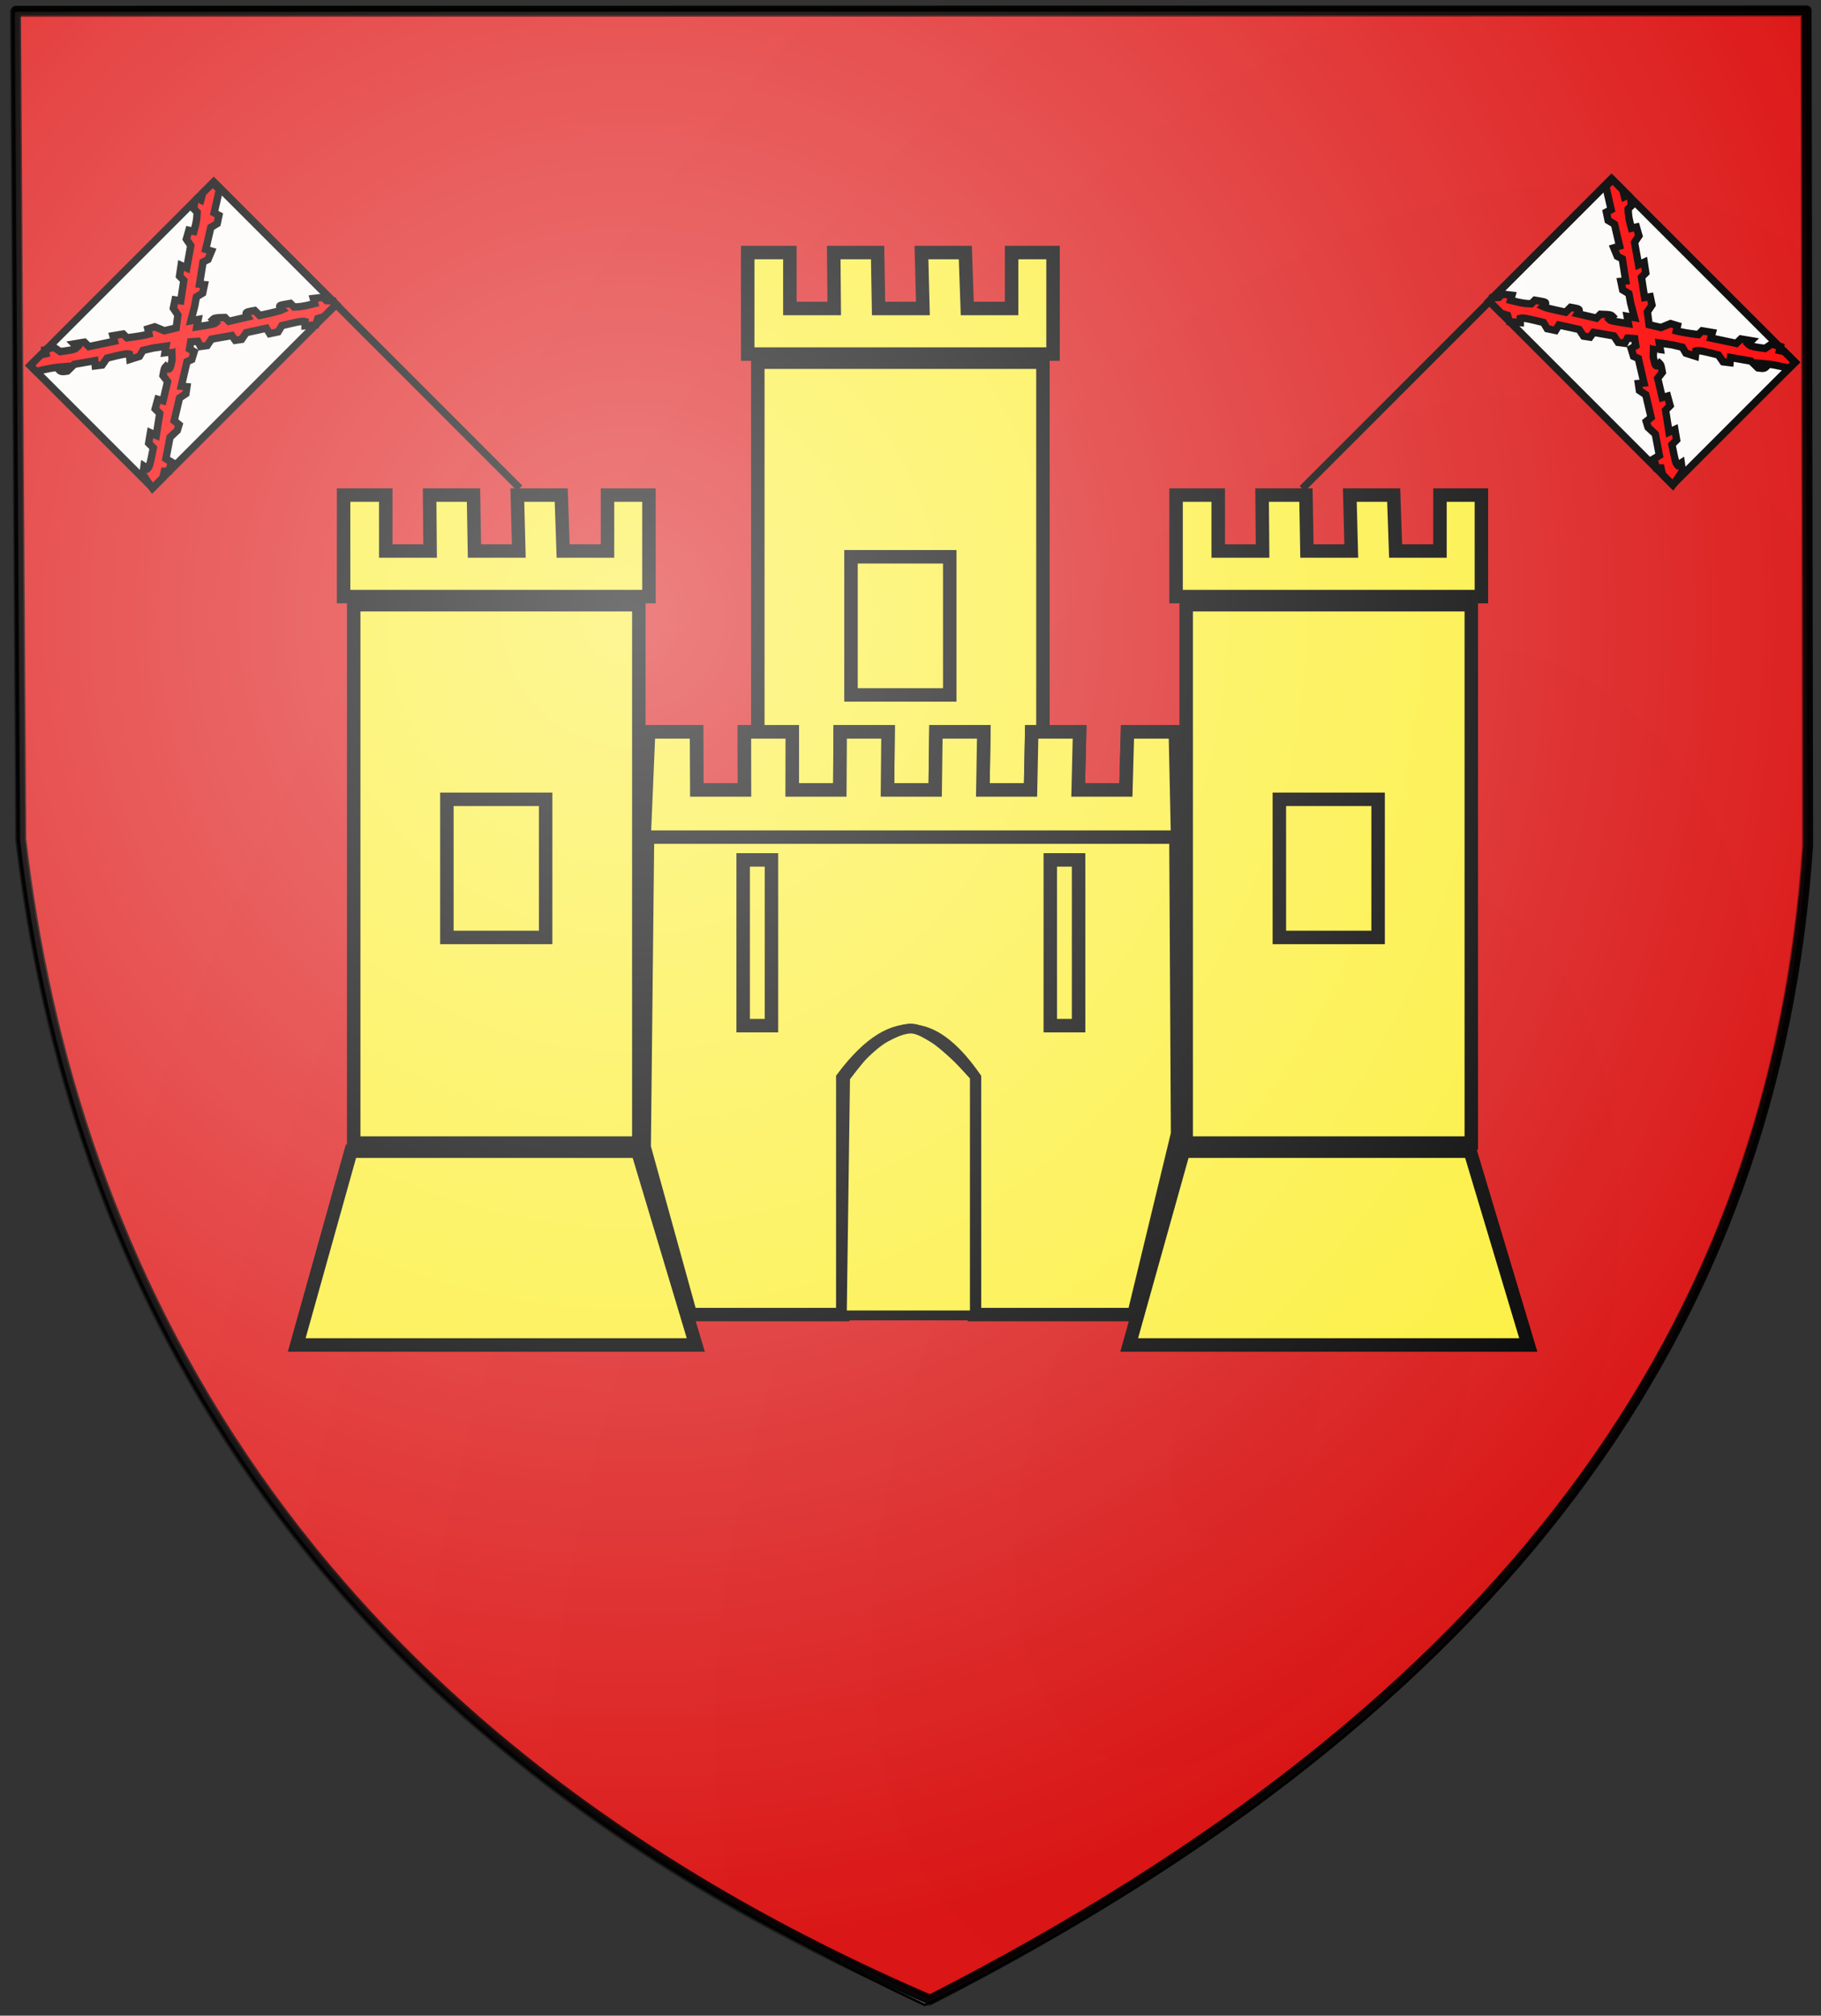 <?xml version="1.0" encoding="UTF-8" standalone="no"?>
<!-- Created with Inkscape (http://www.inkscape.org/) -->
<svg
   xmlns:dc="http://purl.org/dc/elements/1.1/"
   xmlns:cc="http://creativecommons.org/ns#"
   xmlns:rdf="http://www.w3.org/1999/02/22-rdf-syntax-ns#"
   xmlns:svg="http://www.w3.org/2000/svg"
   xmlns="http://www.w3.org/2000/svg"
   xmlns:xlink="http://www.w3.org/1999/xlink"
   xmlns:sodipodi="http://sodipodi.sourceforge.net/DTD/sodipodi-0.dtd"
   xmlns:inkscape="http://www.inkscape.org/namespaces/inkscape"
   version="1.0"
   width="741"
   height="820"
   id="svg1923"
   sodipodi:version="0.32"
   inkscape:version="0.46"
   sodipodi:docname="Blason_Ville_es_Solaruze.svg"
   inkscape:output_extension="org.inkscape.output.svg.inkscape">
  <rect width="100%" height="100%" fill="#333333" stroke="none"/>
  <sodipodi:namedview
     inkscape:window-height="669"
     inkscape:window-width="724"
     inkscape:pageshadow="2"
     inkscape:pageopacity="0.0"
     guidetolerance="10.0"
     gridtolerance="10.0"
     objecttolerance="10.0"
     borderopacity="1.0"
     bordercolor="#666666"
     pagecolor="#ffffff"
     id="base"
     showgrid="false"
     inkscape:zoom="0.56341463"
     inkscape:cx="221.64096"
     inkscape:cy="375.81027"
     inkscape:window-x="161"
     inkscape:window-y="95"
     inkscape:current-layer="svg1923" />
  <defs
     id="defs1926">
    <linearGradient
       inkscape:collect="always"
       id="linearGradient5498">
      <stop
         style="stop-color: white; stop-opacity: 1;"
         offset="0"
         id="stop5500" />
      <stop
         style="stop-color: white; stop-opacity: 0;"
         offset="1"
         id="stop5502" />
    </linearGradient>
    <radialGradient
       inkscape:collect="always"
       xlink:href="#linearGradient5498"
       id="radialGradient5504"
       cx="254.483"
       cy="265.479"
       fx="254.483"
       fy="265.479"
       r="365.911"
       gradientTransform="matrix(1.458,0,0,1.493,-114.828,-145.802)"
       gradientUnits="userSpaceOnUse" />
    <inkscape:perspective
       sodipodi:type="inkscape:persp3d"
       inkscape:vp_x="0 : 410 : 1"
       inkscape:vp_y="0 : 1000 : 0"
       inkscape:vp_z="741 : 410 : 1"
       inkscape:persp3d-origin="370.5 : 273.33333 : 1"
       id="perspective2693" />
    <pattern
       id="pattern3579"
       patternTransform="translate(600.886, -343.164)"
       height="333.405"
       width="399.645"
       patternUnits="userSpaceOnUse">
      <path
         id="rect2399"
         style="fill: rgb(255, 255, 255); fill-opacity: 1; fill-rule: nonzero; stroke: rgb(0, 0, 0); stroke-width: 4; stroke-linecap: round; stroke-linejoin: miter; stroke-miterlimit: 4; stroke-opacity: 1;"
         d="M 35.767,2 L 88.859,2 L 88.859,31.34 L 35.767,31.34 L 35.767,2 z M 92.859,2 L 145.951,2 L 145.951,31.34 L 92.859,31.34 L 92.859,2 z M 149.951,2 L 203.043,2 L 203.043,31.34 L 149.951,31.34 L 149.951,2 z M 207.043,2 L 260.135,2 L 260.135,31.34 L 207.043,31.34 L 207.043,2 z M 264.135,2 L 317.227,2 L 317.227,31.34 L 264.135,31.34 L 264.135,2 z M 321.228,2 L 374.32,2 L 374.32,31.34 L 321.228,31.34 L 321.228,2 z M 2,35.34 L 55.092,35.34 L 55.092,64.681 L 2,64.681 L 2,35.34 z M 59.092,35.34 L 112.184,35.34 L 112.184,64.681 L 59.092,64.681 L 59.092,35.34 z M 116.184,35.34 L 169.276,35.34 L 169.276,64.681 L 116.184,64.681 L 116.184,35.34 z M 173.276,35.34 L 226.368,35.34 L 226.368,64.681 L 173.276,64.681 L 173.276,35.34 z M 230.369,35.34 L 283.461,35.34 L 283.461,64.681 L 230.369,64.681 L 230.369,35.34 z M 287.461,35.34 L 340.553,35.34 L 340.553,64.681 L 287.461,64.681 L 287.461,35.34 z M 344.553,35.34 L 397.645,35.34 L 397.645,64.681 L 344.553,64.681 L 344.553,35.34 z M 35.767,68.681 L 88.859,68.681 L 88.859,98.021 L 35.767,98.021 L 35.767,68.681 z M 92.859,68.681 L 145.951,68.681 L 145.951,98.021 L 92.859,98.021 L 92.859,68.681 z M 149.951,68.681 L 203.043,68.681 L 203.043,98.021 L 149.951,98.021 L 149.951,68.681 z M 207.043,68.681 L 260.135,68.681 L 260.135,98.021 L 207.043,98.021 L 207.043,68.681 z M 264.135,68.681 L 317.227,68.681 L 317.227,98.021 L 264.135,98.021 L 264.135,68.681 z M 321.228,68.681 L 374.32,68.681 L 374.32,98.021 L 321.228,98.021 L 321.228,68.681 z M 2,102.021 L 55.092,102.021 L 55.092,131.362 L 2,131.362 L 2,102.021 z M 59.092,102.021 L 112.184,102.021 L 112.184,131.362 L 59.092,131.362 L 59.092,102.021 z M 116.184,102.021 L 169.276,102.021 L 169.276,131.362 L 116.184,131.362 L 116.184,102.021 z M 173.276,102.021 L 226.368,102.021 L 226.368,131.362 L 173.276,131.362 L 173.276,102.021 z M 230.369,102.021 L 283.461,102.021 L 283.461,131.362 L 230.369,131.362 L 230.369,102.021 z M 287.461,102.021 L 340.553,102.021 L 340.553,131.362 L 287.461,131.362 L 287.461,102.021 z M 344.553,102.021 L 397.645,102.021 L 397.645,131.362 L 344.553,131.362 L 344.553,102.021 z M 35.767,135.362 L 88.859,135.362 L 88.859,164.702 L 35.767,164.702 L 35.767,135.362 z M 92.859,135.362 L 145.951,135.362 L 145.951,164.702 L 92.859,164.702 L 92.859,135.362 z M 149.951,135.362 L 203.043,135.362 L 203.043,164.702 L 149.951,164.702 L 149.951,135.362 z M 207.043,135.362 L 260.135,135.362 L 260.135,164.702 L 207.043,164.702 L 207.043,135.362 z M 264.135,135.362 L 317.227,135.362 L 317.227,164.702 L 264.135,164.702 L 264.135,135.362 z M 321.228,135.362 L 374.32,135.362 L 374.32,164.702 L 321.228,164.702 L 321.228,135.362 z M 2,168.702 L 55.092,168.702 L 55.092,198.043 L 2,198.043 L 2,168.702 z M 59.092,168.702 L 112.184,168.702 L 112.184,198.043 L 59.092,198.043 L 59.092,168.702 z M 116.184,168.702 L 169.276,168.702 L 169.276,198.043 L 116.184,198.043 L 116.184,168.702 z M 173.276,168.702 L 226.368,168.702 L 226.368,198.043 L 173.276,198.043 L 173.276,168.702 z M 230.369,168.702 L 283.461,168.702 L 283.461,198.043 L 230.369,198.043 L 230.369,168.702 z M 287.461,168.702 L 340.553,168.702 L 340.553,198.043 L 287.461,198.043 L 287.461,168.702 z M 344.553,168.702 L 397.645,168.702 L 397.645,198.043 L 344.553,198.043 L 344.553,168.702 z M 35.767,202.043 L 88.859,202.043 L 88.859,231.383 L 35.767,231.383 L 35.767,202.043 z M 92.859,202.043 L 145.951,202.043 L 145.951,231.383 L 92.859,231.383 L 92.859,202.043 z M 149.951,202.043 L 203.043,202.043 L 203.043,231.383 L 149.951,231.383 L 149.951,202.043 z M 207.043,202.043 L 260.135,202.043 L 260.135,231.383 L 207.043,231.383 L 207.043,202.043 z M 264.135,202.043 L 317.227,202.043 L 317.227,231.383 L 264.135,231.383 L 264.135,202.043 z M 321.228,202.043 L 374.32,202.043 L 374.32,231.383 L 321.228,231.383 L 321.228,202.043 z M 2,235.383 L 55.092,235.383 L 55.092,264.724 L 2,264.724 L 2,235.383 z M 59.092,235.383 L 112.184,235.383 L 112.184,264.724 L 59.092,264.724 L 59.092,235.383 z M 116.184,235.383 L 169.276,235.383 L 169.276,264.724 L 116.184,264.724 L 116.184,235.383 z M 173.276,235.383 L 226.368,235.383 L 226.368,264.724 L 173.276,264.724 L 173.276,235.383 z M 230.369,235.383 L 283.461,235.383 L 283.461,264.724 L 230.369,264.724 L 230.369,235.383 z M 287.461,235.383 L 340.553,235.383 L 340.553,264.724 L 287.461,264.724 L 287.461,235.383 z M 344.553,235.383 L 397.645,235.383 L 397.645,264.724 L 344.553,264.724 L 344.553,235.383 z M 35.767,268.724 L 88.859,268.724 L 88.859,298.064 L 35.767,298.064 L 35.767,268.724 z M 92.859,268.724 L 145.951,268.724 L 145.951,298.064 L 92.859,298.064 L 92.859,268.724 z M 149.951,268.724 L 203.043,268.724 L 203.043,298.064 L 149.951,298.064 L 149.951,268.724 z M 207.043,268.724 L 260.135,268.724 L 260.135,298.064 L 207.043,298.064 L 207.043,268.724 z M 264.135,268.724 L 317.227,268.724 L 317.227,298.064 L 264.135,298.064 L 264.135,268.724 z M 321.228,268.724 L 374.32,268.724 L 374.32,298.064 L 321.228,298.064 L 321.228,268.724 z M 2,302.064 L 55.092,302.064 L 55.092,331.405 L 2,331.405 L 2,302.064 z M 59.092,302.064 L 112.184,302.064 L 112.184,331.405 L 59.092,331.405 L 59.092,302.064 z M 116.184,302.064 L 169.276,302.064 L 169.276,331.405 L 116.184,331.405 L 116.184,302.064 z M 173.276,302.064 L 226.368,302.064 L 226.368,331.405 L 173.276,331.405 L 173.276,302.064 z M 230.369,302.064 L 283.461,302.064 L 283.461,331.405 L 230.369,331.405 L 230.369,302.064 z M 287.461,302.064 L 340.553,302.064 L 340.553,331.405 L 287.461,331.405 L 287.461,302.064 z M 344.553,302.064 L 397.645,302.064 L 397.645,331.405 L 344.553,331.405 L 344.553,302.064 z" />
    </pattern>
    <linearGradient
       id="linearGradient2823">
      <stop
         id="stop2825"
         style="stop-color:#000000;stop-opacity:1"
         offset="0" />
      <stop
         id="stop2827"
         style="stop-color:#000000;stop-opacity:0"
         offset="1" />
    </linearGradient>
    <radialGradient
       cx="504.615"
       cy="564.135"
       r="365.911"
       fx="504.615"
       fy="564.135"
       id="radialGradient2829"
       xlink:href="#linearGradient2823"
       gradientUnits="userSpaceOnUse"
       gradientTransform="matrix(1.238,0.505,-0.897,2.198,388.088,-914.106)" />
  </defs>
  <path
     d="M 6.525,4.35 L 735.172,4.35 L 735.172,348.011 C 721.812,551.121 598.44,705.337 376.286,815.65 C 114.234,692.35 34.623,524.553 8.7,343.66 L 6.525,4.35 z"
     id="path1932"
     style="fill:#cccccc;fill-rule:evenodd;stroke:#000000;stroke-width:1px;stroke-linecap:butt;stroke-linejoin:miter;stroke-opacity:1" />
  <path
     d="M 6.525,4.35 L 735.172,3.322 L 735.746,346.636 C 712.575,600.035 549.393,727.754 376.286,814.276 C 177.228,722.766 41.743,586.137 8.7,345.836 L 6.525,4.35 z"
     id="path1934"
     style="opacity:0.45;fill:url(#radialGradient2829) #000000;fill-opacity:1;fill-rule:evenodd;stroke:#000000;stroke-width:1px;stroke-linecap:butt;stroke-linejoin:miter;stroke-opacity:1" />
  <path
     d="M 6.525,4.35 L 735.172,4.218 L 735.809,343.66 C 722.881,539.729 612.593,693.814 378.462,813.475 C 120.38,702.303 28.982,515.261 8.7,341.485 L 6.525,4.35 z"
     id="path2833"
     style="opacity:0.9;fill:#e20909;fill-opacity:1;fill-rule:evenodd;stroke:#000000;stroke-width:4;stroke-linecap:round;stroke-linejoin:round;stroke-miterlimit:4;stroke-dasharray:none;stroke-opacity:1" />
  <g
     transform="matrix(1.097,0,0,1.097,119.097,101.097)"
     id="g2415"
     style="fill:#fcef50;fill-opacity:1;stroke:#fcef00;stroke-opacity:1">
    <path
       d="M 172.534,42.154 L 278.301,42.154 L 278.301,207.809 L 172.534,207.809 L 172.534,42.154 z"
       id="path2403"
       style="fill:#fcef3c;fill-opacity:1;fill-rule:evenodd;stroke:#000000;stroke-width:5;stroke-linecap:butt;stroke-linejoin:miter;stroke-miterlimit:4;stroke-dasharray:none;stroke-opacity:1" />
    <path
       d="M 207.102,114.321 L 243.733,114.321 L 243.733,165.548 L 207.102,165.548 L 207.102,114.321 z"
       id="path3917"
       style="fill:#fcef3c;fill-opacity:1;fill-rule:evenodd;stroke:#000000;stroke-width:5;stroke-linecap:butt;stroke-linejoin:miter;stroke-miterlimit:4;stroke-dasharray:none;stroke-opacity:1" />
    <path
       d="M 21.621,334.749 L 1.5,406.61 L 149.535,406.61 L 127.976,334.749 L 21.621,334.749 z"
       id="path3909"
       style="fill:#fcef3c;fill-opacity:1;fill-rule:evenodd;stroke:#000000;stroke-width:5;stroke-linecap:butt;stroke-linejoin:miter;stroke-miterlimit:4;stroke-dasharray:none;stroke-opacity:1" />
    <path
       d="M 22.634,132.095 L 128.401,132.095 L 128.401,331.749 L 22.634,331.749 L 22.634,132.095 z"
       id="path2399"
       style="fill:#fcef3c;fill-opacity:1;fill-rule:evenodd;stroke:#000000;stroke-width:5;stroke-linecap:butt;stroke-linejoin:miter;stroke-miterlimit:4;stroke-dasharray:none;stroke-opacity:1" />
    <path
       d="M 57.202,204.261 L 93.833,204.261 L 93.833,255.488 L 57.202,255.488 L 57.202,204.261 z"
       id="path3911"
       style="fill:#fcef3c;fill-opacity:1;fill-rule:evenodd;stroke:#000000;stroke-width:5;stroke-linecap:butt;stroke-linejoin:miter;stroke-miterlimit:4;stroke-dasharray:none;stroke-opacity:1" />
    <path
       d="M 330.416,334.749 L 310.294,406.61 L 458.329,406.61 L 436.771,334.749 L 330.416,334.749 z"
       id="path3901"
       style="fill:#fcef3c;fill-opacity:1;fill-rule:evenodd;stroke:#000000;stroke-width:5;stroke-linecap:butt;stroke-linejoin:miter;stroke-miterlimit:4;stroke-dasharray:none;stroke-opacity:1" />
    <path
       d="M 331.428,132.095 L 437.195,132.095 L 437.195,331.749 L 331.428,331.749 L 331.428,132.095 z"
       id="path2413"
       style="fill:#fcef3c;fill-opacity:1;fill-rule:evenodd;stroke:#000000;stroke-width:5;stroke-linecap:butt;stroke-linejoin:miter;stroke-miterlimit:4;stroke-dasharray:none;stroke-opacity:1" />
    <path
       d="M 365.996,204.261 L 402.627,204.261 L 402.627,255.488 L 365.996,255.488 L 365.996,204.261 z"
       id="path3903"
       style="fill:#fcef3c;fill-opacity:1;fill-rule:evenodd;stroke:#000000;stroke-width:5;stroke-linecap:butt;stroke-linejoin:miter;stroke-miterlimit:4;stroke-dasharray:none;stroke-opacity:1" />
    <path
       d="M 132.031,179.259 L 149.794,179.259 L 149.902,200.785 L 167.587,200.785 L 167.557,179.259 L 185.32,179.259 L 185.272,200.785 L 202.957,200.785 L 203.083,179.259 L 220.846,179.259 L 220.643,200.785 L 238.328,200.785 L 238.609,179.259 L 256.372,179.259 L 256.013,200.785 L 273.698,200.785 L 274.134,179.259 L 291.897,179.259 L 291.384,200.785 L 309.069,200.785 L 309.66,179.259 L 327.423,179.259 L 328.251,328.286 L 312.036,395.349 L 252.909,395.349 L 252.909,307.588 C 239.384,288.287 224.173,280.786 204.061,307.588 L 204.061,395.349 L 147.558,395.349 L 130.376,333.254 L 132.031,179.259 z"
       id="path2409"
       style="fill:#fcef3c;fill-opacity:1;fill-rule:evenodd;stroke:#000000;stroke-width:5;stroke-linecap:butt;stroke-linejoin:miter;stroke-miterlimit:4;stroke-dasharray:none;stroke-opacity:1" />
    <path
       d="M 167.105,226.735 L 177.598,226.735 L 177.598,288.194 L 167.105,288.194 L 167.105,226.735 z"
       id="path2407"
       style="fill:#fcef3c;fill-opacity:1;fill-rule:evenodd;stroke:#000000;stroke-width:5;stroke-linecap:butt;stroke-linejoin:miter;stroke-miterlimit:4;stroke-dasharray:none;stroke-opacity:1" />
    <path
       d="M 281.029,226.735 L 291.522,226.735 L 291.522,288.194 L 281.029,288.194 L 281.029,226.735 z"
       id="path3895"
       style="fill:#fcef3c;fill-opacity:1;fill-rule:evenodd;stroke:#000000;stroke-width:5;stroke-linecap:butt;stroke-linejoin:miter;stroke-miterlimit:4;stroke-dasharray:none;stroke-opacity:1" />
    <path
       d="M 168.787,1.5 L 184.427,1.5 L 184.427,22.245 L 200.877,22.245 L 200.697,1.5 L 216.967,1.5 L 217.327,22.245 L 233.777,22.245 L 233.238,1.5 L 249.508,1.5 L 250.228,22.245 L 266.678,22.245 L 266.678,1.5 L 282.048,1.5 L 282.048,39.154 L 168.787,39.154 L 168.787,1.5 z M 18.886,91.44 L 34.527,91.44 L 34.527,112.185 L 50.977,112.185 L 50.797,91.44 L 67.067,91.44 L 67.427,112.185 L 83.877,112.185 L 83.337,91.44 L 99.608,91.44 L 100.328,112.185 L 116.778,112.185 L 116.778,91.44 L 132.148,91.44 L 132.148,129.094 L 18.886,129.094 L 18.886,91.44 z M 327.681,91.44 L 343.321,91.44 L 343.321,112.185 L 359.771,112.185 L 359.591,91.44 L 375.862,91.44 L 376.221,112.185 L 392.672,112.185 L 392.132,91.44 L 408.402,91.44 L 409.122,112.185 L 425.572,112.185 L 425.572,91.44 L 440.943,91.44 L 440.943,129.094 L 327.681,129.094 L 327.681,91.44 z M 132.031,179.259 L 149.794,179.259 L 149.902,200.785 L 167.587,200.785 L 167.557,179.259 L 185.32,179.259 L 185.272,200.785 L 202.957,200.785 L 203.083,179.259 L 220.846,179.259 L 220.643,200.785 L 238.328,200.785 L 238.609,179.259 L 256.372,179.259 L 256.013,200.785 L 273.698,200.785 L 274.134,179.259 L 291.897,179.259 L 291.384,200.785 L 309.069,200.785 L 309.66,179.259 L 327.423,179.259 L 328.251,218.286 L 130.376,218.286 L 132.031,179.259 z"
       id="path3913"
       style="fill:#fcef3c;fill-opacity:1;fill-rule:evenodd;stroke:#000000;stroke-width:5;stroke-linecap:butt;stroke-linejoin:miter;stroke-miterlimit:4;stroke-dasharray:none;stroke-opacity:1" />
  </g>
  <path
     d="M 342.554,535.13 L 396.688,535.13 L 396.688,437.955 C 396.688,437.955 391.259,431.89 388.701,429.524 C 386.061,427.082 382.469,423.828 379.383,421.981 C 377.029,420.571 373.695,418.536 370.952,418.431 C 367.587,418.301 363.261,420.371 360.303,421.981 C 357.308,423.61 353.846,426.676 351.429,429.08 C 348.878,431.616 343.885,438.398 343.885,438.398 L 342.554,535.13 z"
     id="path7640"
     style="fill:#fcef3c;fill-opacity:1;fill-rule:evenodd;stroke:#000000;stroke-width:4;stroke-linecap:butt;stroke-linejoin:miter;stroke-miterlimit:4;stroke-dasharray:none;stroke-opacity:1" />
  <g
     transform="matrix(0.415,0.415,-0.415,0.415,680.332,37.323)"
     id="layer1"
     style="stroke:#000000;stroke-opacity:1">
    <g
       transform="translate(-70.714,-100)"
       id="g2343"
       style="stroke:#000000;stroke-opacity:1">
      <path
         d="M 83.698,232.235 L 83.698,172.235 L 173.698,172.235 L 263.698,172.235 L 263.698,232.235 L 263.698,292.235 L 173.698,292.235 L 83.698,292.235 L 83.698,232.235 z"
         id="path2347"
         style="fill:#fdfbf9;stroke:#000000;stroke-width:5.115;stroke-miterlimit:4;stroke-dasharray:none;stroke-opacity:1" />
      <path
         d="M 84.046,290.698 L 83.456,289.161 L 85.077,287.369 L 86.698,285.578 L 86.698,283.979 L 86.698,282.38 L 89.385,280.267 L 92.073,278.153 L 92.956,279.732 L 93.84,281.311 L 97.519,279.111 C 99.543,277.902 102.211,276.006 103.448,274.899 L 105.698,272.887 L 105.698,271.129 L 105.698,269.372 L 108.603,267.303 C 112.099,264.814 112.698,264.746 112.698,266.842 L 112.698,268.449 L 114.027,267.939 C 114.758,267.659 117.908,265.797 121.027,263.802 L 126.698,260.174 L 126.698,257.761 L 126.698,255.349 L 128.921,253.792 C 131.674,251.864 132.462,251.839 132.875,253.668 L 133.198,255.1 L 138.948,251.519 L 144.698,247.937 L 144.698,246.039 L 144.698,244.14 L 147.344,241.688 C 148.8,240.339 150.375,239.235 150.844,239.235 L 151.698,239.235 L 151.698,240.735 L 151.698,242.235 L 152.448,242.211 C 152.861,242.197 155.418,240.558 158.131,238.568 L 163.064,234.95 L 158.814,232.012 L 163.064,229.075 L 154.173,223.89 L 148.596,220.044 L 146.143,220.66 L 143.689,221.276 L 141.176,219.629 L 138.663,217.982 L 139.751,216.672 L 140.839,215.361 L 134.565,210.795 L 128.291,206.23 L 126.421,206.823 L 124.551,207.417 L 121.649,206.215 L 118.747,205.013 L 119.74,203.158 L 120.732,201.304 L 117.965,199.613 C 116.443,198.684 113.464,196.831 111.345,195.497 L 107.492,193.07 L 104.989,193.698 L 102.487,194.327 L 100.043,192.725 L 97.599,191.124 L 98.162,189.349 L 98.726,187.574 L 91.712,183.173 L 84.698,178.772 L 84.698,175.504 L 84.698,172.235 L 89.712,172.235 L 94.725,172.235 L 96.843,173.485 L 98.96,174.735 L 99.412,173.485 L 99.865,172.235 L 101.27,172.235 C 102.043,172.235 103.581,173.01 104.687,173.958 L 106.698,175.68 L 106.698,177.283 L 106.698,178.887 L 108.948,180.917 C 110.186,182.033 112.68,183.795 114.491,184.832 L 117.783,186.716 L 118.715,185.226 L 119.648,183.735 L 122.42,185.272 L 125.191,186.808 L 125.695,189.481 L 126.198,192.155 L 132.689,196.662 L 139.179,201.168 L 139.922,199.16 L 140.665,197.151 L 143.682,199.381 L 146.698,201.611 L 146.698,203.731 L 146.698,205.851 L 152.443,210.068 L 158.188,214.286 L 159.36,212.683 L 160.532,211.08 L 162.998,212.696 L 165.464,214.312 L 166.023,217.111 L 166.583,219.91 L 170.163,222.641 L 173.743,225.371 L 177.335,223.151 L 180.928,220.93 L 182.311,217.619 L 183.695,214.307 L 185.903,213.126 L 188.112,211.944 L 189.089,213.492 L 190.065,215.041 L 192.632,213.436 C 194.043,212.554 196.886,210.535 198.948,208.95 L 202.698,206.067 L 202.698,204.219 L 202.698,202.372 L 205.636,200.28 L 208.573,198.189 L 209.531,199.901 L 210.49,201.614 L 218.081,196.675 L 225.672,191.735 L 225.685,189.553 L 225.698,187.372 L 228.698,185.235 L 231.698,183.099 L 231.698,184.667 L 231.698,186.235 L 232.948,186.208 C 233.636,186.192 235.998,184.823 238.198,183.165 L 242.198,180.15 L 242.702,177.479 L 243.205,174.808 L 245.977,173.272 L 248.748,171.735 L 249.5,172.933 L 250.251,174.13 L 251.725,173.198 L 253.198,172.266 L 258.448,172.251 L 263.698,172.235 L 263.698,175.157 L 263.698,178.079 L 259.126,180.907 C 256.611,182.463 253.348,184.734 251.876,185.954 L 249.198,188.172 L 250.448,188.204 L 251.698,188.235 L 251.698,189.375 C 251.698,190.002 250.911,191.113 249.948,191.843 L 248.198,193.172 L 244.857,193.204 L 241.516,193.235 L 235.606,197.381 L 229.696,201.527 L 230.845,202.912 L 231.995,204.298 L 230.097,205.779 L 228.198,207.26 L 225.328,206.748 L 222.457,206.237 L 216.601,209.795 C 213.379,211.751 210.47,213.796 210.135,214.338 L 209.526,215.323 L 210.683,216.717 L 211.84,218.111 L 208.778,219.694 L 205.716,221.278 L 203.38,220.692 L 201.045,220.106 L 194.883,223.92 L 187.627,229.342 L 191.377,232.012 C 187.704,234.793 191.377,232.093 187.627,234.95 L 191.536,239.131 C 197.031,242.657 197.698,242.831 197.698,240.735 L 197.698,239.235 L 198.476,239.235 C 198.903,239.235 200.224,239.915 201.41,240.746 L 203.568,242.257 L 203.883,244.835 L 204.198,247.412 L 210.042,251.031 L 215.887,254.65 L 216.81,253 L 217.734,251.349 L 220.71,253.042 L 223.686,254.735 L 223.692,256.974 L 223.698,259.212 L 229.92,263.74 L 236.142,268.267 L 236.915,266.179 L 237.687,264.091 L 240.693,266.231 L 243.698,268.372 L 243.698,270.662 L 243.698,272.952 L 249.183,276.594 C 252.199,278.597 255.091,280.235 255.61,280.235 L 256.552,280.235 L 256.875,278.78 L 257.198,277.324 L 259.46,279.043 L 261.722,280.762 L 262.322,283.249 C 262.652,284.616 263.146,287.198 263.419,288.985 L 263.917,292.235 L 258.794,292.235 L 253.671,292.235 L 251.71,291.01 L 249.748,289.785 L 248.626,290.908 L 247.503,292.03 L 244.643,290.389 L 241.783,288.747 L 242.325,286.586 L 242.868,284.425 L 236.609,280.175 L 230.35,275.924 L 226.91,276.054 L 223.469,276.183 L 221.6,275.183 L 219.731,274.183 L 219.965,272.022 L 220.198,269.86 L 213.318,265.599 L 206.439,261.337 L 203.818,261.848 L 201.198,262.36 L 199.236,260.906 L 197.274,259.452 L 198.528,257.941 L 199.782,256.43 L 192.374,251.812 L 184.966,247.195 L 183.265,247.848 L 181.563,248.501 L 179.067,247.165 L 176.571,245.829 L 177.043,244.025 L 177.515,242.22 L 175.413,240.748 L 173.452,239.276 L 171.491,240.923 L 169.67,242.571 L 170.275,244.477 L 170.88,246.382 L 169.039,247.791 L 167.198,249.199 L 164.568,248.664 L 161.939,248.129 L 156.068,252.245 L 150.198,256.361 L 150.525,258.382 L 150.852,260.402 L 149.025,261.742 L 147.198,263.081 L 144.466,262.537 L 141.733,261.992 L 135.69,265.864 L 129.647,269.735 L 130.164,271.876 L 130.681,274.016 L 128.194,275.646 L 125.707,277.276 L 123.257,276.661 L 120.807,276.046 L 114.706,279.811 C 111.35,281.883 108.35,283.989 108.039,284.493 L 107.473,285.41 L 108.512,286.449 L 109.551,287.488 L 106.664,289.918 L 103.776,292.347 L 101.737,291.256 L 99.698,290.165 L 97.764,291.2 L 95.83,292.235 L 90.233,292.235 L 84.636,292.235 L 84.046,290.698 z"
         id="path2345"
         style="fill:#fd0707;stroke:#000000;stroke-width:5.115;stroke-miterlimit:4;stroke-dasharray:none;stroke-opacity:1" />
    </g>
  </g>
  <path
     d="M 655.708,72.992 L 605.568,123.133 L 529.913,198.788"
     id="path7880"
     style="fill:none;fill-rule:evenodd;stroke:#000000;stroke-width:3;stroke-linecap:butt;stroke-linejoin:miter;stroke-miterlimit:4;stroke-dasharray:none;stroke-opacity:1" />
  <g
     transform="matrix(-0.415,0.415,0.415,0.415,60.532,38.629)"
     id="g7890"
     style="stroke:#000000;stroke-opacity:1">
    <g
       transform="translate(-70.714,-100)"
       id="g7892"
       style="stroke:#000000;stroke-opacity:1">
      <path
         d="M 81.429,234.505 L 81.429,174.505 L 171.429,174.505 L 261.429,174.505 L 261.429,234.505 L 261.429,294.505 L 171.429,294.505 L 81.429,294.505 L 81.429,234.505 z"
         id="path7894"
         style="fill:#fdfbf9;stroke:#000000;stroke-width:5.115;stroke-miterlimit:4;stroke-dasharray:none;stroke-opacity:1" />
      <path
         d="M 81.776,292.968 L 81.186,291.431 L 82.807,289.639 L 84.429,287.848 L 84.429,286.249 L 84.429,284.65 L 87.116,282.536 L 89.803,280.423 L 90.687,282.002 L 91.57,283.581 L 95.249,281.381 C 97.273,280.171 99.941,278.276 101.179,277.169 L 103.429,275.156 L 103.429,273.399 L 103.429,271.641 L 106.333,269.573 C 109.829,267.084 110.429,267.016 110.429,269.112 L 110.429,270.719 L 111.757,270.209 C 112.488,269.929 115.638,268.067 118.757,266.071 L 124.429,262.444 L 124.429,260.031 L 124.429,257.618 L 126.651,256.062 C 129.404,254.133 130.192,254.109 130.605,255.938 L 130.929,257.37 L 136.679,253.789 L 142.429,250.207 L 142.429,248.308 L 142.429,246.41 L 145.075,243.957 C 146.53,242.609 148.105,241.505 148.575,241.505 L 149.429,241.505 L 149.429,243.005 L 149.429,244.505 L 150.179,244.48 C 150.591,244.467 153.148,242.827 155.862,240.838 L 160.795,237.22 L 156.544,234.282 L 160.795,231.344 L 151.903,226.159 L 146.327,222.314 L 143.873,222.93 L 141.42,223.545 L 138.907,221.899 L 136.394,220.252 L 137.482,218.941 L 138.569,217.63 L 132.295,213.065 L 126.021,208.5 L 124.151,209.093 L 122.281,209.687 L 119.379,208.485 L 116.477,207.283 L 117.47,205.428 L 118.462,203.573 L 115.695,201.883 C 114.174,200.954 111.195,199.101 109.075,197.766 L 105.222,195.34 L 102.719,195.968 L 100.217,196.596 L 97.773,194.995 L 95.329,193.394 L 95.892,191.619 L 96.456,189.844 L 89.442,185.443 L 82.429,181.042 L 82.429,177.773 L 82.429,174.505 L 87.442,174.505 L 92.456,174.505 L 94.573,175.755 L 96.69,177.005 L 97.143,175.755 L 97.595,174.505 L 99,174.505 C 99.773,174.505 101.311,175.28 102.417,176.227 L 104.429,177.95 L 104.429,179.553 L 104.429,181.156 L 106.679,183.186 C 107.916,184.303 110.41,186.065 112.221,187.101 L 115.513,188.986 L 116.446,187.496 L 117.378,186.005 L 120.15,187.541 L 122.922,189.078 L 123.425,191.751 L 123.929,194.425 L 130.419,198.931 L 136.909,203.438 L 137.652,201.429 L 138.395,199.421 L 141.412,201.651 L 144.429,203.881 L 144.429,206.001 L 144.429,208.121 L 150.174,212.338 L 155.919,216.555 L 157.09,214.953 L 158.262,213.35 L 160.728,214.966 L 163.194,216.581 L 163.754,219.381 L 164.314,222.18 L 167.893,224.91 L 171.473,227.641 L 175.066,225.42 L 178.658,223.2 L 180.042,219.889 L 181.425,216.577 L 183.634,215.395 L 185.842,214.213 L 186.819,215.762 L 187.796,217.311 L 190.362,215.706 C 191.774,214.824 194.616,212.805 196.679,211.219 L 200.429,208.337 L 200.429,206.489 L 200.429,204.641 L 203.366,202.55 L 206.303,200.458 L 207.262,202.171 L 208.22,203.884 L 215.811,198.944 L 223.403,194.005 L 223.416,191.823 L 223.429,189.641 L 226.429,187.505 L 229.429,185.369 L 229.429,186.937 L 229.429,188.505 L 230.679,188.477 C 231.366,188.462 233.729,187.093 235.929,185.434 L 239.929,182.419 L 240.432,179.749 L 240.936,177.078 L 243.707,175.541 L 246.479,174.005 L 247.23,175.202 L 247.981,176.399 L 249.455,175.468 L 250.929,174.536 L 256.179,174.52 L 261.429,174.505 L 261.429,177.427 L 261.429,180.348 L 256.856,183.177 C 254.341,184.732 251.079,187.003 249.606,188.223 L 246.929,190.442 L 248.179,190.473 L 249.429,190.505 L 249.429,191.645 C 249.429,192.272 248.641,193.382 247.679,194.113 L 245.929,195.441 L 242.588,195.473 L 239.246,195.505 L 233.336,199.651 L 227.426,203.797 L 228.576,205.182 L 229.725,206.568 L 227.827,208.048 L 225.929,209.529 L 223.058,209.018 L 220.187,208.507 L 214.331,212.064 C 211.11,214.021 208.2,216.065 207.865,216.607 L 207.256,217.593 L 208.413,218.987 L 209.57,220.38 L 206.508,221.964 L 203.446,223.547 L 201.111,222.961 L 198.776,222.375 L 192.613,226.19 L 185.357,231.612 L 189.107,234.282 C 185.434,237.063 189.107,234.362 185.357,237.22 L 189.266,241.401 C 194.761,244.927 195.429,245.101 195.429,243.005 L 195.429,241.505 L 196.206,241.505 C 196.634,241.505 197.954,242.185 199.141,243.016 L 201.298,244.527 L 201.613,247.104 L 201.929,249.682 L 207.773,253.301 L 213.617,256.92 L 214.541,255.269 L 215.464,253.619 L 218.44,255.312 L 221.416,257.005 L 221.422,259.244 L 221.429,261.482 L 227.651,266.01 L 233.873,270.537 L 234.645,268.449 L 235.417,266.361 L 238.423,268.501 L 241.429,270.641 L 241.429,272.932 L 241.429,275.222 L 246.913,278.863 C 249.93,280.866 252.822,282.505 253.34,282.505 L 254.282,282.505 L 254.605,281.05 L 254.929,279.594 L 257.19,281.313 L 259.452,283.031 L 260.052,285.518 C 260.382,286.886 260.876,289.468 261.15,291.255 L 261.647,294.505 L 256.524,294.505 L 251.401,294.505 L 249.44,293.28 L 247.478,292.055 L 246.356,293.178 L 245.234,294.3 L 242.373,292.659 L 239.513,291.017 L 240.055,288.856 L 240.598,286.695 L 234.339,282.444 L 228.08,278.194 L 224.64,278.323 L 221.199,278.453 L 219.33,277.453 L 217.462,276.452 L 217.695,274.291 L 217.929,272.13 L 211.049,267.869 L 204.169,263.607 L 201.549,264.118 L 198.929,264.629 L 196.966,263.175 L 195.004,261.721 L 196.258,260.21 L 197.512,258.699 L 190.104,254.082 L 182.696,249.465 L 180.995,250.118 L 179.294,250.771 L 176.798,249.435 L 174.301,248.099 L 174.773,246.295 L 175.245,244.49 L 173.143,243.018 L 171.182,241.546 L 169.221,243.193 L 167.4,244.841 L 168.005,246.746 L 168.61,248.652 L 166.769,250.06 L 164.929,251.469 L 162.299,250.934 L 159.669,250.399 L 153.799,254.515 L 147.929,258.631 L 148.256,260.651 L 148.583,262.672 L 146.756,264.011 L 144.929,265.351 L 142.196,264.806 L 139.464,264.262 L 133.421,268.134 L 127.377,272.005 L 127.895,274.146 L 128.412,276.286 L 125.925,277.916 L 123.437,279.545 L 120.987,278.93 L 118.537,278.315 L 112.436,282.081 C 109.081,284.152 106.081,286.259 105.769,286.763 L 105.203,287.679 L 106.242,288.719 L 107.281,289.758 L 104.394,292.188 L 101.507,294.617 L 99.468,293.526 L 97.429,292.435 L 95.494,293.47 L 93.56,294.505 L 87.963,294.505 L 82.366,294.505 L 81.776,292.968 z"
         id="path7896"
         style="fill:#fd0707;stroke:#000000;stroke-opacity:1;stroke-width:5.115;stroke-miterlimit:4;stroke-dasharray:none" />
    </g>
  </g>
  <path
     d="M 86.911,74.037 L 136.485,123.611 L 211.474,198.599"
     id="path7898"
     style="fill:none;fill-rule:evenodd;stroke:#000000;stroke-width:3;stroke-linecap:butt;stroke-linejoin:miter;stroke-miterlimit:4;stroke-dasharray:none;stroke-opacity:1" />
  <path
     style="opacity:0.45;fill:url(#radialGradient5504);fill-opacity:1;fill-rule:evenodd;stroke:#000000;stroke-width:4;stroke-linecap:round;stroke-linejoin:round;stroke-miterlimit:4;stroke-dasharray:none;stroke-opacity:1"
     d="M 6,4.875 L 734.647,4.743 L 735.284,344.186 C 722.356,540.255 612.068,694.339 377.936,814 C 119.854,702.828 28.457,515.787 8.175,342.011 L 6,4.875 z"
     id="path3713"
     sodipodi:nodetypes="cccccc" />
</svg>
